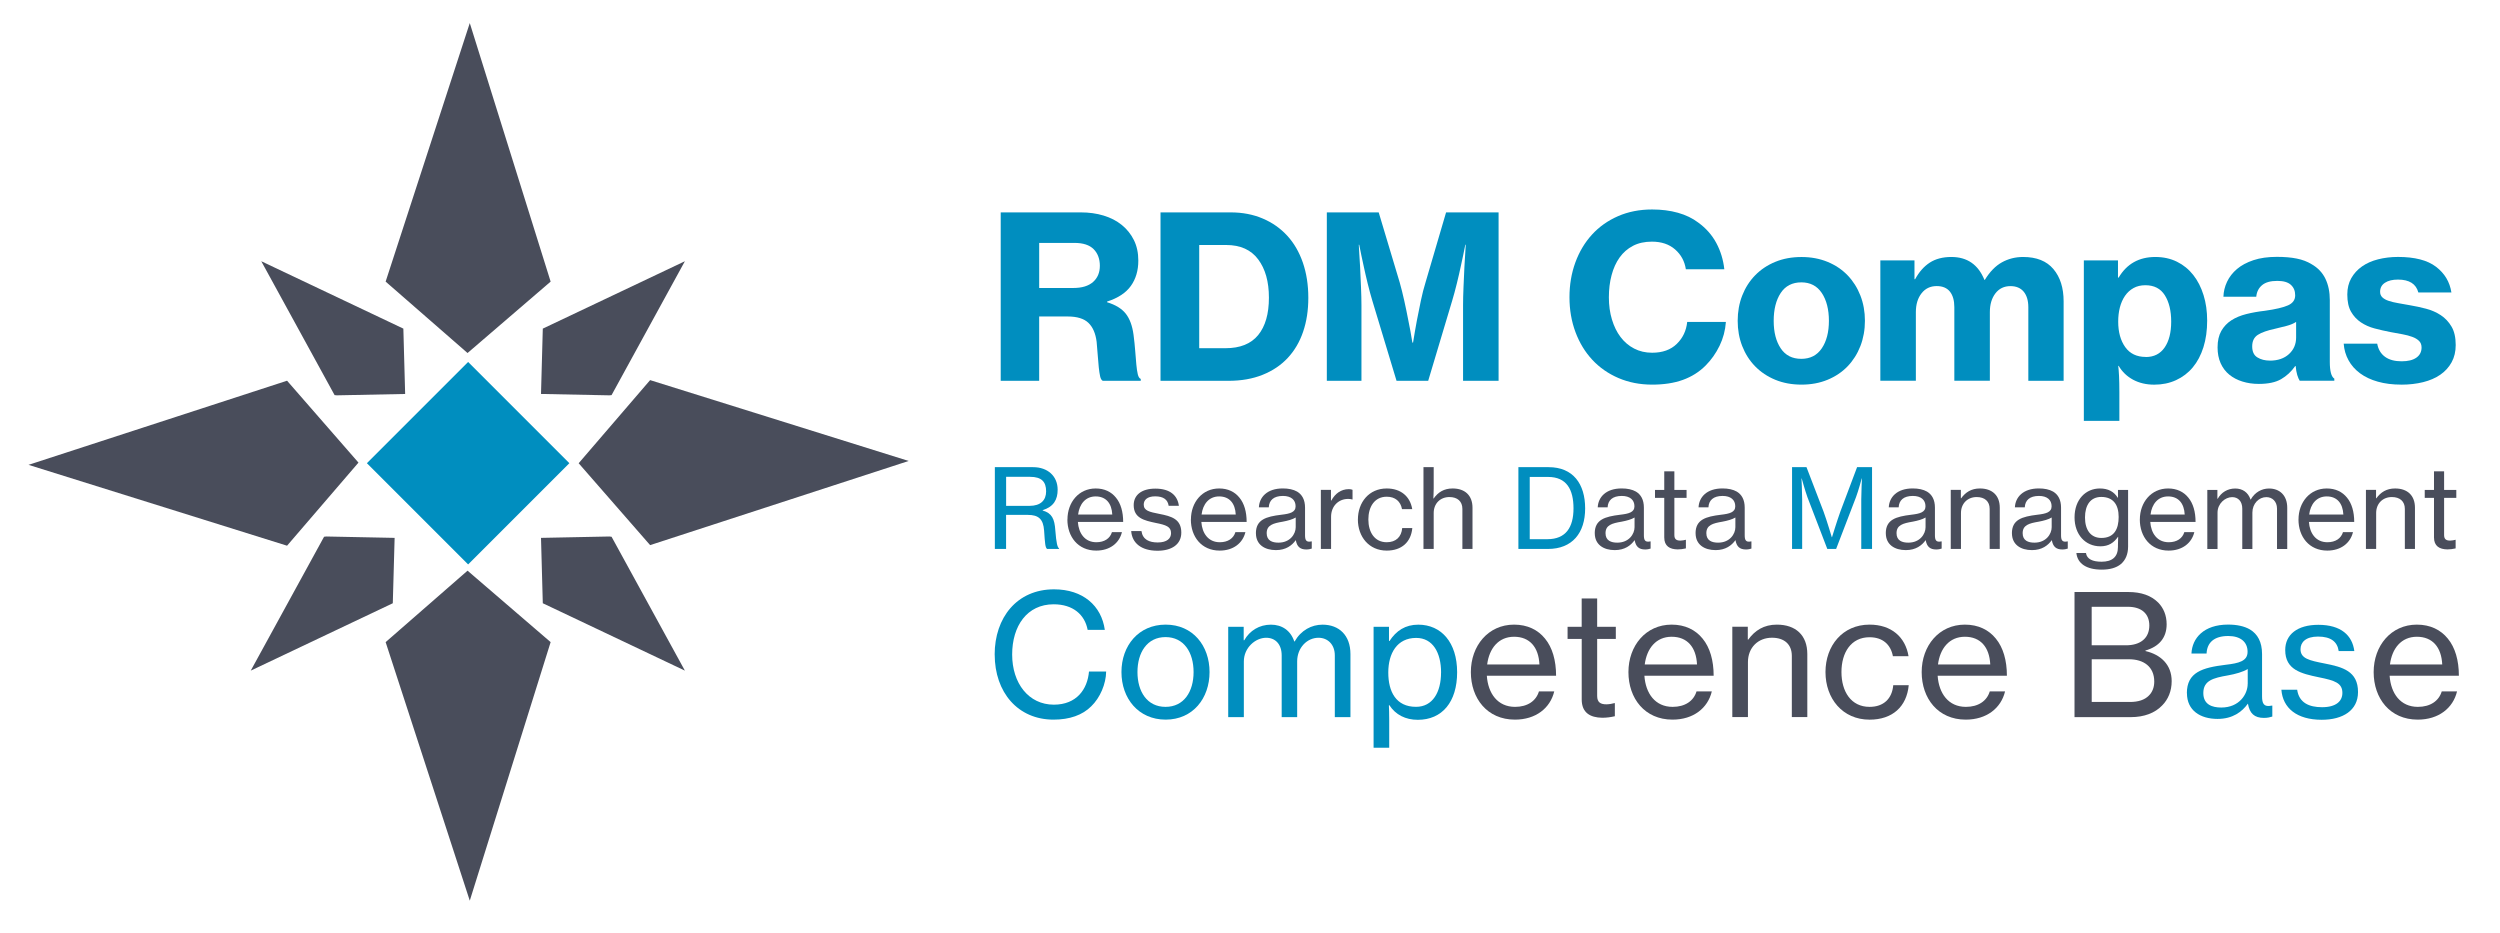 <?xml version="1.0" encoding="UTF-8"?>
<svg id="Ebene_1" data-name="Ebene 1" xmlns="http://www.w3.org/2000/svg" viewBox="50 50 670 250.04">
  <defs>
    <style>
      .cls-1 {
        fill: #008ebf;
      }

      .cls-2 {
        fill: none;
      }

      .cls-3 {
        fill: #494d5b;
      }
    </style>
  </defs>
  <g>
    <rect class="cls-2" x="314.36" y="106.92" width="404.4" height="137.07"/>
    <path class="cls-1" d="M318.18,106.92h21.48c2.18,0,4.22.28,6.1.85,1.88.57,3.51,1.41,4.88,2.52,1.37,1.11,2.46,2.47,3.25,4.06.79,1.6,1.18,3.43,1.18,5.49,0,2.67-.67,4.93-2,6.79-1.33,1.86-3.46,3.26-6.37,4.19v.18c2.26.69,3.93,1.71,5,3.06,1.07,1.36,1.77,3.25,2.09,5.67.2,1.54.35,2.98.45,4.34.1,1.36.2,2.57.3,3.64.1,1.07.23,1.94.39,2.61.16.67.42,1.08.79,1.24v.49h-10.19c-.32-.16-.56-.57-.7-1.21-.14-.65-.26-1.45-.36-2.4-.1-.95-.19-2.01-.27-3.18-.08-1.17-.18-2.39-.3-3.64-.28-2.26-1.02-3.96-2.21-5.1-1.19-1.13-3.04-1.7-5.55-1.7h-7.64v17.23h-10.31v-45.13ZM328.5,127.18h9.16c2.31,0,4.06-.54,5.28-1.61,1.21-1.07,1.82-2.52,1.82-4.34s-.56-3.35-1.67-4.46c-1.11-1.11-2.82-1.67-5.13-1.67h-9.46v12.07Z"/>
    <path class="cls-1" d="M361.01,106.92h18.81c3.15,0,6.02.55,8.58,1.64,2.57,1.09,4.76,2.63,6.58,4.61,1.82,1.98,3.21,4.39,4.19,7.22.97,2.83,1.46,5.97,1.46,9.4s-.47,6.4-1.4,9.13c-.93,2.73-2.31,5.07-4.12,7.01s-4.06,3.45-6.73,4.52c-2.67,1.07-5.72,1.61-9.16,1.61h-18.2v-45.13ZM378.42,143.32c3.92,0,6.84-1.17,8.77-3.52,1.92-2.35,2.88-5.68,2.88-10.01s-.96-7.71-2.88-10.28c-1.92-2.57-4.78-3.85-8.58-3.85h-7.22v27.66h7.04Z"/>
    <path class="cls-1" d="M405.6,106.92h13.89l5.64,18.81c.4,1.42.81,3.03,1.21,4.85.4,1.82.77,3.58,1.09,5.28.4,1.94.77,3.92,1.09,5.95h.18c.32-2.02.67-4,1.03-5.95.32-1.7.68-3.46,1.06-5.28.38-1.82.8-3.44,1.24-4.85l5.52-18.81h14.07v45.13h-9.52v-20.2c0-1.42.04-3.05.12-4.91.08-1.86.16-3.64.24-5.34.12-1.94.24-3.94.36-6.01h-.12c-.36,1.86-.75,3.7-1.15,5.52-.32,1.54-.7,3.17-1.12,4.88-.42,1.72-.84,3.25-1.24,4.58l-6.43,21.48h-8.49l-6.49-21.48c-.4-1.33-.82-2.86-1.24-4.58-.42-1.72-.8-3.35-1.12-4.88-.4-1.82-.79-3.66-1.15-5.52h-.12c.12,2.06.24,4.06.36,6.01.08,1.7.16,3.48.24,5.34.08,1.86.12,3.5.12,4.91v20.2h-9.28v-45.13Z"/>
    <path class="cls-1" d="M492.77,153.08c-3.28,0-6.28-.59-9.01-1.76-2.73-1.17-5.07-2.8-7.01-4.88s-3.45-4.56-4.52-7.43c-1.07-2.87-1.61-5.98-1.61-9.34s.53-6.47,1.58-9.34c1.05-2.87,2.54-5.36,4.46-7.46,1.92-2.1,4.25-3.75,6.98-4.94,2.73-1.19,5.77-1.79,9.13-1.79,2.51,0,4.81.29,6.92.88,2.1.59,3.92,1.47,5.46,2.64,2.06,1.5,3.67,3.32,4.82,5.46s1.87,4.49,2.15,7.04h-10.31c-.32-2.14-1.28-3.91-2.88-5.31s-3.67-2.09-6.22-2.09c-1.94,0-3.63.37-5.07,1.12-1.44.75-2.63,1.79-3.58,3.12-.95,1.33-1.67,2.91-2.15,4.73-.49,1.82-.73,3.8-.73,5.95s.27,4.12.82,5.94c.55,1.82,1.31,3.39,2.31,4.7.99,1.31,2.2,2.35,3.64,3.09,1.44.75,3.04,1.12,4.82,1.12,2.79,0,4.99-.79,6.61-2.37,1.62-1.58,2.55-3.54,2.79-5.88h10.37c-.16,2.26-.73,4.4-1.7,6.4s-2.22,3.77-3.76,5.31c-1.7,1.7-3.72,2.97-6.07,3.82-2.35.85-5.1,1.27-8.25,1.27Z"/>
    <path class="cls-1" d="M532.81,153.08c-2.59,0-4.93-.43-7.04-1.3-2.1-.87-3.9-2.07-5.4-3.61-1.5-1.54-2.65-3.35-3.46-5.43-.81-2.08-1.21-4.34-1.21-6.76s.4-4.68,1.21-6.76c.81-2.08,1.96-3.89,3.46-5.43,1.5-1.54,3.29-2.74,5.4-3.61,2.1-.87,4.45-1.3,7.04-1.3s4.87.44,6.98,1.3c2.1.87,3.89,2.07,5.37,3.61,1.48,1.54,2.62,3.35,3.43,5.43.81,2.08,1.21,4.34,1.21,6.76s-.41,4.68-1.21,6.76c-.81,2.08-1.95,3.89-3.43,5.43-1.48,1.54-3.27,2.74-5.37,3.61-2.1.87-4.43,1.3-6.98,1.3ZM532.75,146.17c2.39,0,4.22-.94,5.49-2.82,1.27-1.88,1.91-4.34,1.91-7.37s-.64-5.56-1.91-7.46c-1.27-1.9-3.1-2.85-5.49-2.85s-4.27.95-5.52,2.85c-1.25,1.9-1.88,4.39-1.88,7.46s.63,5.49,1.88,7.37c1.25,1.88,3.09,2.82,5.52,2.82Z"/>
    <path class="cls-1" d="M553.92,119.78h9.16v5.04h.18c1.05-1.94,2.36-3.42,3.91-4.43,1.56-1.01,3.49-1.52,5.79-1.52,4.25,0,7.2,2.04,8.86,6.13h.12c1.33-2.18,2.86-3.75,4.58-4.7,1.72-.95,3.61-1.43,5.67-1.43,3.6,0,6.31,1.08,8.13,3.25,1.82,2.16,2.73,5.04,2.73,8.64v21.29h-9.46v-19.72c0-1.78-.42-3.16-1.24-4.16-.83-.99-2.01-1.49-3.55-1.49-1.7,0-3.04.65-4.03,1.94-.99,1.29-1.49,2.97-1.49,5.04v18.38h-9.52v-19.72c0-1.78-.39-3.16-1.18-4.16-.79-.99-1.97-1.49-3.55-1.49-1.7,0-3.05.65-4.06,1.94s-1.52,2.97-1.52,5.04v18.38h-9.52v-32.27Z"/>
    <path class="cls-1" d="M608.46,119.78h9.16v4.61h.18c2.18-3.68,5.46-5.52,9.83-5.52,2.14,0,4.07.42,5.79,1.27,1.72.85,3.17,2.03,4.37,3.55s2.11,3.32,2.76,5.4c.65,2.08.97,4.36.97,6.83,0,2.63-.33,5-1,7.13s-1.62,3.92-2.85,5.4c-1.23,1.48-2.73,2.62-4.49,3.43-1.76.81-3.71,1.21-5.85,1.21s-4.03-.45-5.67-1.33c-1.64-.89-2.92-2.12-3.85-3.7h-.12c.08.61.15,1.5.21,2.67.06,1.17.09,2.63.09,4.37v7.7h-9.52v-43.01ZM625.08,145.68c2.18,0,3.86-.85,5.04-2.55,1.17-1.7,1.76-4,1.76-6.92s-.57-5.27-1.7-7.07c-1.13-1.8-2.87-2.7-5.22-2.7-1.21,0-2.27.25-3.18.76s-1.67,1.2-2.28,2.09-1.06,1.92-1.37,3.09c-.3,1.17-.45,2.45-.45,3.82,0,2.79.63,5.07,1.88,6.82,1.25,1.76,3.09,2.64,5.52,2.64Z"/>
    <path class="cls-1" d="M666.33,152.05c-.24-.36-.46-.88-.67-1.55-.2-.67-.34-1.47-.42-2.4h-.12c-1.05,1.5-2.32,2.67-3.79,3.52s-3.47,1.27-5.97,1.27c-1.58,0-3.04-.21-4.4-.64-1.36-.42-2.53-1.04-3.52-1.85-.99-.81-1.76-1.83-2.31-3.06s-.82-2.64-.82-4.22c0-1.78.33-3.25,1-4.43.67-1.17,1.57-2.12,2.7-2.85,1.13-.73,2.47-1.28,4-1.67,1.54-.38,3.19-.68,4.97-.88,2.87-.4,4.94-.89,6.22-1.46,1.27-.57,1.91-1.46,1.91-2.67s-.38-2.11-1.15-2.82c-.77-.71-1.98-1.06-3.64-1.06-1.82,0-3.18.38-4.09,1.15-.91.77-1.43,1.8-1.55,3.09h-8.8c.04-1.37.36-2.71.97-4,.61-1.29,1.5-2.44,2.67-3.43,1.17-.99,2.65-1.78,4.43-2.37,1.78-.59,3.86-.88,6.25-.88,2.06,0,3.84.15,5.34.46,1.5.3,2.81.8,3.94,1.49,1.7.97,2.94,2.27,3.73,3.91.79,1.64,1.18,3.55,1.18,5.73v16.56c0,2.47.4,3.96,1.21,4.49v.55h-9.28ZM658.32,146.65c2.14,0,3.85-.59,5.13-1.76,1.27-1.17,1.91-2.65,1.91-4.43v-4.19c-.69.45-1.53.8-2.52,1.06-.99.26-2.01.52-3.06.76-2.1.45-3.66.99-4.67,1.64-1.01.65-1.52,1.68-1.52,3.09s.46,2.41,1.4,2.97c.93.57,2.04.85,3.34.85Z"/>
    <path class="cls-1" d="M693.57,153.08c-2.35,0-4.45-.26-6.31-.79-1.86-.52-3.45-1.27-4.76-2.24-1.31-.97-2.35-2.13-3.09-3.49-.75-1.35-1.18-2.84-1.3-4.46h8.98c.28,1.54.98,2.71,2.09,3.52,1.11.81,2.6,1.21,4.46,1.21,1.7,0,3.01-.32,3.94-.97.93-.65,1.4-1.56,1.4-2.73,0-.73-.22-1.31-.67-1.76-.45-.44-1.05-.81-1.82-1.09-.77-.28-1.65-.52-2.64-.7-.99-.18-2.05-.37-3.18-.58-1.46-.28-2.87-.61-4.25-.97-1.38-.36-2.61-.91-3.7-1.64-1.09-.73-1.97-1.68-2.64-2.85-.67-1.17-1-2.71-1-4.61,0-1.66.35-3.11,1.06-4.37.71-1.25,1.67-2.3,2.88-3.15s2.65-1.49,4.31-1.91c1.66-.42,3.44-.64,5.34-.64,4.49,0,7.89.88,10.19,2.64,2.31,1.76,3.68,4.06,4.12,6.89h-8.86c-.61-2.31-2.43-3.46-5.46-3.46-1.46,0-2.62.28-3.49.85-.87.57-1.3,1.38-1.3,2.43,0,.61.2,1.1.61,1.49.4.38.97.7,1.7.94.73.24,1.58.45,2.55.61.97.16,2,.34,3.09.55,1.46.24,2.91.56,4.37.94,1.46.38,2.77.96,3.94,1.73,1.17.77,2.13,1.79,2.88,3.06.75,1.27,1.12,2.92,1.12,4.94,0,1.74-.36,3.28-1.09,4.61-.73,1.33-1.74,2.45-3.03,3.34-1.29.89-2.83,1.56-4.61,2-1.78.44-3.72.67-5.82.67Z"/>
    <path class="cls-1" d="M316.63,175.2h10.25c3.92,0,6.57,2.42,6.57,6.04,0,2.68-1.09,4.57-4.01,5.48v.09c2.48.74,3.18,2.21,3.39,5.36.27,3.45.56,4.51,1,4.8v.15h-3.21c-.5-.41-.56-1.41-.8-4.92-.21-3.09-1.5-4.21-4.36-4.21h-5.83v9.13h-3.01v-21.92ZM319.63,185.57h6.28c2.98,0,4.45-1.5,4.45-3.89,0-2.56-1.21-3.89-4.3-3.89h-6.42v7.78Z"/>
    <path class="cls-3" d="M336.08,189.22c0-4.6,3.03-8.31,7.57-8.31,2.36,0,4.18.91,5.42,2.45,1.3,1.56,1.94,3.83,1.94,6.51h-12.14c.21,3.09,1.89,5.45,4.95,5.45,2.18,0,3.68-1.03,4.18-2.71h2.68c-.71,2.95-3.24,4.95-6.9,4.95-4.86,0-7.72-3.71-7.72-8.34ZM338.93,187.9h9.16c-.15-3.03-1.71-4.86-4.45-4.86s-4.36,2.06-4.71,4.86Z"/>
    <path class="cls-3" d="M353.14,192.32h2.77c.32,2.3,2.09,3.06,4.36,3.06,2.5,0,3.57-1.09,3.57-2.5,0-1.74-1.33-2.18-4.12-2.74-3.09-.65-5.89-1.3-5.89-4.77,0-2.71,2.12-4.42,5.8-4.42,3.98,0,5.95,1.86,6.31,4.6h-2.74c-.24-1.62-1.36-2.53-3.62-2.53-2.15,0-3.06,1-3.06,2.21,0,1.65,1.53,1.97,4.21,2.5,3.15.62,5.86,1.33,5.86,5.01,0,3.21-2.65,4.86-6.36,4.86-4.36,0-6.84-2.06-7.07-5.27Z"/>
    <path class="cls-3" d="M369.17,189.22c0-4.6,3.03-8.31,7.57-8.31,2.36,0,4.18.91,5.42,2.45,1.3,1.56,1.94,3.83,1.94,6.51h-12.14c.21,3.09,1.89,5.45,4.95,5.45,2.18,0,3.68-1.03,4.18-2.71h2.68c-.71,2.95-3.24,4.95-6.9,4.95-4.86,0-7.72-3.71-7.72-8.34ZM372.02,187.9h9.16c-.15-3.03-1.71-4.86-4.45-4.86s-4.36,2.06-4.71,4.86Z"/>
    <path class="cls-3" d="M386.58,192.93c0-3.68,2.71-4.48,6.81-4.98,2.33-.27,3.83-.65,3.83-2.27,0-1.71-1.21-2.77-3.39-2.77-2.5,0-3.71,1.18-3.8,3.06h-2.65c.12-2.68,2.15-5.07,6.42-5.07,1.5,0,2.83.27,3.83.85,1.33.8,2.12,2.18,2.12,4.3v7.4c0,1.27.29,1.94,1.68,1.65h.12v1.92c-.38.12-.83.24-1.47.24-1.68,0-2.5-.8-2.8-2.48h-.03c-1,1.39-2.62,2.65-5.3,2.65-3.01,0-5.36-1.47-5.36-4.51ZM397.25,191.28v-2.59c-.8.5-2.18.88-3.48,1.12-2.59.44-4.3.91-4.3,3.09,0,2.03,1.56,2.53,3.15,2.53,3.15,0,4.63-2.33,4.63-4.15Z"/>
    <path class="cls-3" d="M406.71,184.15h.09c.97-1.83,2.59-3.06,4.68-3.06.44,0,.71.06,1,.18v2.59h-.09c-.38-.12-.65-.15-1.12-.15-2.45,0-4.54,1.83-4.54,4.8v8.6h-2.74v-15.82h2.71v2.86Z"/>
    <path class="cls-3" d="M413.92,189.22c0-4.6,2.98-8.31,7.72-8.31,3.8,0,6.28,2.15,6.84,5.54h-2.74c-.38-2.06-1.8-3.33-4.1-3.33-3.24,0-4.92,2.68-4.92,6.1s1.68,6.1,4.92,6.1c2.48,0,3.95-1.44,4.15-3.8h2.71c-.35,3.77-2.86,6.04-6.87,6.04-4.74,0-7.72-3.71-7.72-8.34Z"/>
    <path class="cls-3" d="M434.14,183.59h.09c1.18-1.68,2.77-2.68,5.07-2.68,3.3,0,5.33,1.86,5.33,5.16v11.05h-2.71v-10.73c0-2.03-1.33-3.18-3.48-3.18-2.45,0-4.21,1.74-4.21,4.27v9.63h-2.74v-21.92h2.74v5.75c0,.79-.06,1.89-.09,2.65Z"/>
    <path class="cls-1" d="M456.94,175.2h8.1c6.54,0,9.78,4.48,9.78,11.05s-3.42,10.87-9.99,10.87h-7.9v-21.92ZM464.72,194.5c4.95,0,6.98-3.21,6.98-8.25s-1.83-8.43-6.81-8.43h-4.92v16.68h4.74Z"/>
    <path class="cls-3" d="M477.39,192.93c0-3.68,2.71-4.48,6.81-4.98,2.33-.27,3.83-.65,3.83-2.27,0-1.71-1.21-2.77-3.39-2.77-2.5,0-3.71,1.18-3.8,3.06h-2.65c.12-2.68,2.15-5.07,6.42-5.07,1.5,0,2.83.27,3.83.85,1.33.8,2.12,2.18,2.12,4.3v7.4c0,1.27.29,1.94,1.68,1.65h.12v1.92c-.38.12-.83.24-1.47.24-1.68,0-2.5-.8-2.8-2.48h-.03c-1,1.39-2.62,2.65-5.3,2.65-3,0-5.36-1.47-5.36-4.51ZM488.06,191.28v-2.59c-.79.5-2.18.88-3.48,1.12-2.59.44-4.3.91-4.3,3.09,0,2.03,1.56,2.53,3.15,2.53,3.15,0,4.63-2.33,4.63-4.15Z"/>
    <path class="cls-3" d="M493.54,181.3h2.48v-4.98h2.71v4.98h3.27v2.12h-3.27v9.99c0,1.15.62,1.47,1.62,1.47.47,0,1.09-.12,1.38-.21h.09v2.3c-.74.18-1.5.27-2.21.27-2.12-.03-3.59-.88-3.59-3.21v-10.61h-2.48v-2.12Z"/>
    <path class="cls-3" d="M504.41,192.93c0-3.68,2.71-4.48,6.81-4.98,2.33-.27,3.83-.65,3.83-2.27,0-1.71-1.21-2.77-3.39-2.77-2.5,0-3.71,1.18-3.8,3.06h-2.65c.12-2.68,2.15-5.07,6.42-5.07,1.5,0,2.83.27,3.83.85,1.33.8,2.12,2.18,2.12,4.3v7.4c0,1.27.29,1.94,1.68,1.65h.12v1.92c-.38.12-.83.24-1.47.24-1.68,0-2.5-.8-2.8-2.48h-.03c-1,1.39-2.62,2.65-5.3,2.65-3,0-5.36-1.47-5.36-4.51ZM515.08,191.28v-2.59c-.79.5-2.18.88-3.48,1.12-2.59.44-4.3.91-4.3,3.09,0,2.03,1.56,2.53,3.15,2.53,3.15,0,4.63-2.33,4.63-4.15Z"/>
    <path class="cls-1" d="M530.25,175.2h3.89l4.57,11.9c.88,2.39,2.21,6.87,2.21,6.87h.06s1.36-4.45,2.24-6.87l4.48-11.9h4.01v21.92h-2.89v-13.26c0-1.95.18-5.63.18-5.63h-.06s-.88,3.3-1.53,5.01l-5.33,13.88h-2.36l-5.33-13.88c-.62-1.71-1.53-5.01-1.53-5.01h-.06s.18,3.68.18,5.63v13.26h-2.71v-21.92Z"/>
    <path class="cls-3" d="M555.39,192.93c0-3.68,2.71-4.48,6.81-4.98,2.33-.27,3.83-.65,3.83-2.27,0-1.71-1.21-2.77-3.39-2.77-2.5,0-3.71,1.18-3.8,3.06h-2.65c.12-2.68,2.15-5.07,6.42-5.07,1.5,0,2.83.27,3.83.85,1.33.8,2.12,2.18,2.12,4.3v7.4c0,1.27.29,1.94,1.68,1.65h.12v1.92c-.38.12-.83.24-1.47.24-1.68,0-2.5-.8-2.8-2.48h-.03c-1,1.39-2.62,2.65-5.3,2.65-3,0-5.36-1.47-5.36-4.51ZM566.05,191.28v-2.59c-.79.5-2.18.88-3.48,1.12-2.59.44-4.3.91-4.3,3.09,0,2.03,1.56,2.53,3.15,2.53,3.15,0,4.63-2.33,4.63-4.15Z"/>
    <path class="cls-3" d="M575.51,183.53h.09c1.15-1.59,2.71-2.62,5.01-2.62,3.3,0,5.33,1.86,5.33,5.16v11.05h-2.71v-10.73c0-2.03-1.33-3.18-3.48-3.18-2.45,0-4.21,1.74-4.21,4.27v9.63h-2.74v-15.82h2.71v2.24Z"/>
    <path class="cls-3" d="M589.19,192.93c0-3.68,2.71-4.48,6.81-4.98,2.33-.27,3.83-.65,3.83-2.27,0-1.71-1.21-2.77-3.39-2.77-2.5,0-3.71,1.18-3.8,3.06h-2.65c.12-2.68,2.15-5.07,6.42-5.07,1.5,0,2.83.27,3.83.85,1.33.8,2.12,2.18,2.12,4.3v7.4c0,1.27.29,1.94,1.68,1.65h.12v1.92c-.38.12-.83.24-1.47.24-1.68,0-2.5-.8-2.8-2.48h-.03c-1,1.39-2.62,2.65-5.3,2.65-3.01,0-5.36-1.47-5.36-4.51ZM599.85,191.28v-2.59c-.79.5-2.18.88-3.48,1.12-2.59.44-4.3.91-4.3,3.09,0,2.03,1.56,2.53,3.15,2.53,3.15,0,4.63-2.33,4.63-4.15Z"/>
    <path class="cls-3" d="M606.48,198.21h2.56c.24,1.65,1.83,2.33,4.18,2.33,2.83,0,4.39-1.27,4.39-3.95v-.44c0-.91.03-1.77.06-2.27h-.06c-1.09,1.56-2.47,2.53-4.71,2.53-4.04,0-6.92-3.15-6.92-7.75,0-4.86,3.06-7.75,6.78-7.75,2.27,0,3.8.88,4.8,2.48h.06v-2.09h2.71v15.17c0,2.09-.71,3.65-1.92,4.69-1.24,1.03-3.01,1.5-5.13,1.5-4.15,0-6.51-1.65-6.81-4.45ZM617.8,188.54c0-3.33-1.5-5.36-4.66-5.36-2.89,0-4.36,2.18-4.36,5.51s1.53,5.48,4.39,5.48c3.45,0,4.63-2.42,4.63-5.63Z"/>
    <path class="cls-3" d="M623.48,189.22c0-4.6,3.04-8.31,7.57-8.31,2.36,0,4.18.91,5.42,2.45,1.3,1.56,1.94,3.83,1.94,6.51h-12.14c.21,3.09,1.89,5.45,4.95,5.45,2.18,0,3.68-1.03,4.18-2.71h2.68c-.71,2.95-3.24,4.95-6.89,4.95-4.86,0-7.72-3.71-7.72-8.34ZM626.34,187.9h9.16c-.15-3.03-1.71-4.86-4.45-4.86s-4.36,2.06-4.71,4.86Z"/>
    <path class="cls-3" d="M641.55,181.3h2.71v2.36h.09c.97-1.71,2.65-2.74,4.69-2.74,1.92,0,3.45,1,4.1,2.95h.06c1.12-1.97,2.98-2.95,4.89-2.95,2.89,0,4.89,1.86,4.89,5.16v11.05h-2.74v-10.81c0-1.94-1.27-3.09-2.86-3.09-2,0-3.74,1.74-3.74,4.15v9.75h-2.71v-10.81c0-1.94-1.09-3.09-2.71-3.09-1.89,0-3.92,1.74-3.92,4.15v9.75h-2.74v-15.82Z"/>
    <path class="cls-3" d="M666,189.22c0-4.6,3.04-8.31,7.57-8.31,2.36,0,4.18.91,5.42,2.45,1.3,1.56,1.94,3.83,1.94,6.51h-12.14c.21,3.09,1.89,5.45,4.95,5.45,2.18,0,3.68-1.03,4.18-2.71h2.68c-.71,2.95-3.24,4.95-6.89,4.95-4.86,0-7.72-3.71-7.72-8.34ZM668.86,187.9h9.16c-.15-3.03-1.71-4.86-4.45-4.86s-4.36,2.06-4.71,4.86Z"/>
    <path class="cls-3" d="M686.78,183.53h.09c1.15-1.59,2.71-2.62,5.01-2.62,3.3,0,5.33,1.86,5.33,5.16v11.05h-2.71v-10.73c0-2.03-1.33-3.18-3.48-3.18-2.45,0-4.21,1.74-4.21,4.27v9.63h-2.74v-15.82h2.71v2.24Z"/>
    <path class="cls-3" d="M699.83,181.3h2.48v-4.98h2.71v4.98h3.27v2.12h-3.27v9.99c0,1.15.62,1.47,1.62,1.47.47,0,1.09-.12,1.38-.21h.09v2.3c-.74.18-1.5.27-2.21.27-2.12-.03-3.59-.88-3.59-3.21v-10.61h-2.48v-2.12Z"/>
    <path class="cls-1" d="M316.57,225.42c0-9.87,5.95-17.48,15.91-17.48,3.92,0,7.07,1.13,9.33,2.97,2.39,1.94,3.83,4.69,4.28,7.89h-4.6c-.77-4.1-3.96-6.85-9.1-6.85-7.12,0-11.13,5.77-11.13,13.47s4.42,13.43,11.17,13.43c6.08,0,9.01-4.1,9.42-8.88h4.6c-.04,3.33-1.62,7.03-4.01,9.33-2.34,2.34-5.77,3.56-10.09,3.56-9.55,0-15.77-7.3-15.77-17.44Z"/>
    <path class="cls-1" d="M350.55,230.11c0-7.03,4.55-12.71,11.85-12.71s11.76,5.68,11.76,12.71-4.46,12.75-11.76,12.75-11.85-5.68-11.85-12.75ZM369.88,230.11c0-5.23-2.57-9.37-7.52-9.37s-7.52,4.15-7.52,9.37,2.57,9.33,7.52,9.33,7.52-4.1,7.52-9.33Z"/>
    <path class="cls-1" d="M379.16,217.99h4.15v3.61h.14c1.49-2.61,4.06-4.19,7.16-4.19,2.93,0,5.27,1.53,6.26,4.51h.09c1.71-3.02,4.55-4.51,7.48-4.51,4.42,0,7.48,2.84,7.48,7.88v16.9h-4.19v-16.54c0-2.97-1.94-4.73-4.37-4.73-3.06,0-5.72,2.66-5.72,6.35v14.92h-4.15v-16.54c0-2.97-1.67-4.73-4.15-4.73-2.88,0-5.99,2.66-5.99,6.35v14.92h-4.19v-24.2Z"/>
    <path class="cls-1" d="M418.1,217.99h4.15v3.79h.14c1.8-2.75,4.24-4.37,7.71-4.37,6.17,0,10.41,4.78,10.41,12.75s-4.01,12.75-10.54,12.75c-3.29,0-5.95-1.35-7.62-3.92h-.13c.04.86.09,2.21.09,4.06v7.34h-4.19v-32.4ZM436.21,230.24c0-5.32-2.21-9.28-6.67-9.28-5.14,0-7.48,4.15-7.48,9.28s2.07,9.19,7.43,9.19c4.46,0,6.71-3.92,6.71-9.19Z"/>
    <path class="cls-3" d="M444.19,230.11c0-7.03,4.64-12.71,11.58-12.71,3.6,0,6.4,1.4,8.29,3.74,1.98,2.39,2.97,5.86,2.97,9.96h-18.56c.32,4.73,2.88,8.34,7.57,8.34,3.33,0,5.63-1.58,6.4-4.15h4.1c-1.08,4.51-4.96,7.57-10.54,7.57-7.43,0-11.81-5.68-11.81-12.75ZM448.56,228.08h14.01c-.22-4.64-2.61-7.43-6.8-7.43s-6.67,3.15-7.21,7.43Z"/>
    <path class="cls-3" d="M470.1,217.99h3.79v-7.61h4.15v7.61h5v3.25h-5v15.27c0,1.76.95,2.25,2.48,2.25.72,0,1.67-.18,2.12-.32h.14v3.51c-1.13.27-2.3.41-3.38.41-3.24-.05-5.5-1.35-5.5-4.91v-16.22h-3.79v-3.25Z"/>
    <path class="cls-3" d="M486.42,230.11c0-7.03,4.64-12.71,11.58-12.71,3.6,0,6.4,1.4,8.29,3.74,1.98,2.39,2.97,5.86,2.97,9.96h-18.56c.32,4.73,2.88,8.34,7.57,8.34,3.33,0,5.63-1.58,6.4-4.15h4.1c-1.08,4.51-4.96,7.57-10.54,7.57-7.43,0-11.81-5.68-11.81-12.75ZM490.79,228.08h14.01c-.22-4.64-2.61-7.43-6.8-7.43s-6.67,3.15-7.21,7.43Z"/>
    <path class="cls-3" d="M518.41,221.41h.13c1.76-2.43,4.15-4.01,7.66-4.01,5.05,0,8.16,2.84,8.16,7.88v16.9h-4.15v-16.4c0-3.11-2.03-4.87-5.32-4.87-3.74,0-6.44,2.66-6.44,6.53v14.73h-4.19v-24.2h4.15v3.42Z"/>
    <path class="cls-3" d="M539.23,230.11c0-7.03,4.55-12.71,11.81-12.71,5.81,0,9.6,3.29,10.45,8.47h-4.19c-.59-3.15-2.75-5.09-6.26-5.09-4.96,0-7.53,4.1-7.53,9.33s2.57,9.33,7.53,9.33c3.79,0,6.04-2.21,6.35-5.81h4.15c-.54,5.77-4.37,9.24-10.5,9.24-7.25,0-11.81-5.68-11.81-12.75Z"/>
    <path class="cls-3" d="M565.01,230.11c0-7.03,4.64-12.71,11.58-12.71,3.6,0,6.4,1.4,8.29,3.74,1.98,2.39,2.97,5.86,2.97,9.96h-18.56c.32,4.73,2.88,8.34,7.57,8.34,3.33,0,5.63-1.58,6.4-4.15h4.1c-1.08,4.51-4.96,7.57-10.54,7.57-7.43,0-11.81-5.68-11.81-12.75ZM569.38,228.08h14.01c-.22-4.64-2.61-7.43-6.8-7.43s-6.67,3.15-7.21,7.43Z"/>
    <path class="cls-3" d="M605.97,208.66h14.42c3.47,0,6.13.95,8.02,2.84,1.4,1.44,2.25,3.38,2.25,5.81,0,3.65-2.07,5.99-5.68,7.03v.14c4.1.95,7.03,3.65,7.03,8.07,0,2.66-.95,4.91-2.57,6.53-1.89,1.98-4.78,3.11-8.38,3.11h-15.09v-33.52ZM619.76,222.94c3.92,0,6.26-1.94,6.26-5.32,0-3.15-2.12-5-5.72-5h-9.73v10.32h9.19ZM620.8,238.13c2.3,0,3.96-.58,5.05-1.67.95-.9,1.49-2.21,1.49-3.79,0-4.01-2.84-5.99-6.8-5.99h-9.96v11.44h10.23Z"/>
    <path class="cls-1" d="M636.08,235.78c0-5.63,4.15-6.85,10.41-7.62,3.56-.41,5.86-.99,5.86-3.47,0-2.61-1.85-4.24-5.18-4.24-3.83,0-5.68,1.8-5.81,4.69h-4.05c.18-4.1,3.29-7.75,9.82-7.75,2.3,0,4.33.41,5.86,1.31,2.03,1.22,3.24,3.33,3.24,6.58v11.31c0,1.94.45,2.97,2.57,2.52h.18v2.93c-.58.18-1.26.36-2.25.36-2.57,0-3.83-1.22-4.28-3.79h-.04c-1.53,2.12-4.01,4.06-8.11,4.06-4.6,0-8.2-2.25-8.2-6.89ZM652.39,233.26v-3.96c-1.22.77-3.33,1.35-5.32,1.71-3.96.68-6.58,1.4-6.58,4.73,0,3.11,2.39,3.88,4.82,3.88,4.82,0,7.07-3.56,7.07-6.35Z"/>
    <path class="cls-1" d="M661.4,234.84h4.24c.5,3.51,3.2,4.69,6.67,4.69,3.83,0,5.45-1.67,5.45-3.83,0-2.66-2.03-3.33-6.31-4.19-4.73-.99-9.01-1.98-9.01-7.3,0-4.15,3.25-6.76,8.88-6.76,6.08,0,9.1,2.84,9.64,7.03h-4.19c-.36-2.48-2.07-3.88-5.54-3.88-3.29,0-4.69,1.53-4.69,3.38,0,2.52,2.34,3.02,6.44,3.83,4.82.95,8.97,2.03,8.97,7.66,0,4.91-4.05,7.43-9.73,7.43-6.67,0-10.45-3.15-10.81-8.07Z"/>
    <path class="cls-3" d="M686.14,230.11c0-7.03,4.64-12.71,11.58-12.71,3.6,0,6.4,1.4,8.29,3.74,1.98,2.39,2.97,5.86,2.97,9.96h-18.56c.32,4.73,2.88,8.34,7.57,8.34,3.33,0,5.63-1.58,6.4-4.15h4.1c-1.08,4.51-4.96,7.57-10.54,7.57-7.43,0-11.81-5.68-11.81-12.75ZM690.51,228.08h14.01c-.22-4.64-2.61-7.43-6.8-7.43s-6.67,3.15-7.21,7.43Z"/>
  </g>
  <g>
    <polygon class="cls-3" points="293.52 173.54 224.23 196.09 205.08 174.15 224.23 151.87 293.52 173.54"/>
    <polygon class="cls-3" points="175.9 56.18 197.57 125.47 175.3 144.61 153.35 125.47 175.9 56.18"/>
    <polygon class="cls-3" points="175.9 291.38 153.35 222.09 175.3 202.94 197.57 222.09 175.9 291.38"/>
    <polygon class="cls-3" points="57.64 174.58 126.93 152.03 146.07 173.98 126.93 196.25 57.64 174.58"/>
    <polygon class="cls-3" points="158.58 155.58 140.27 155.95 139.67 155.89 120.02 120.01 158.1 138.07 158.58 155.58"/>
    <polygon class="cls-3" points="194.99 155.58 213.3 155.95 213.9 155.89 233.55 120.01 195.47 138.07 194.99 155.58"/>
    <rect class="cls-1" x="156.27" y="154.95" width="38.37" height="38.37" transform="translate(-71.74 175.07) rotate(-45)"/>
    <polygon class="cls-3" points="194.99 194.15 213.3 193.78 213.9 193.85 233.55 229.73 195.47 211.67 194.99 194.15"/>
    <polygon class="cls-3" points="155.76 194.15 137.45 193.78 136.85 193.85 117.2 229.73 155.27 211.67 155.76 194.15"/>
  </g>
</svg>